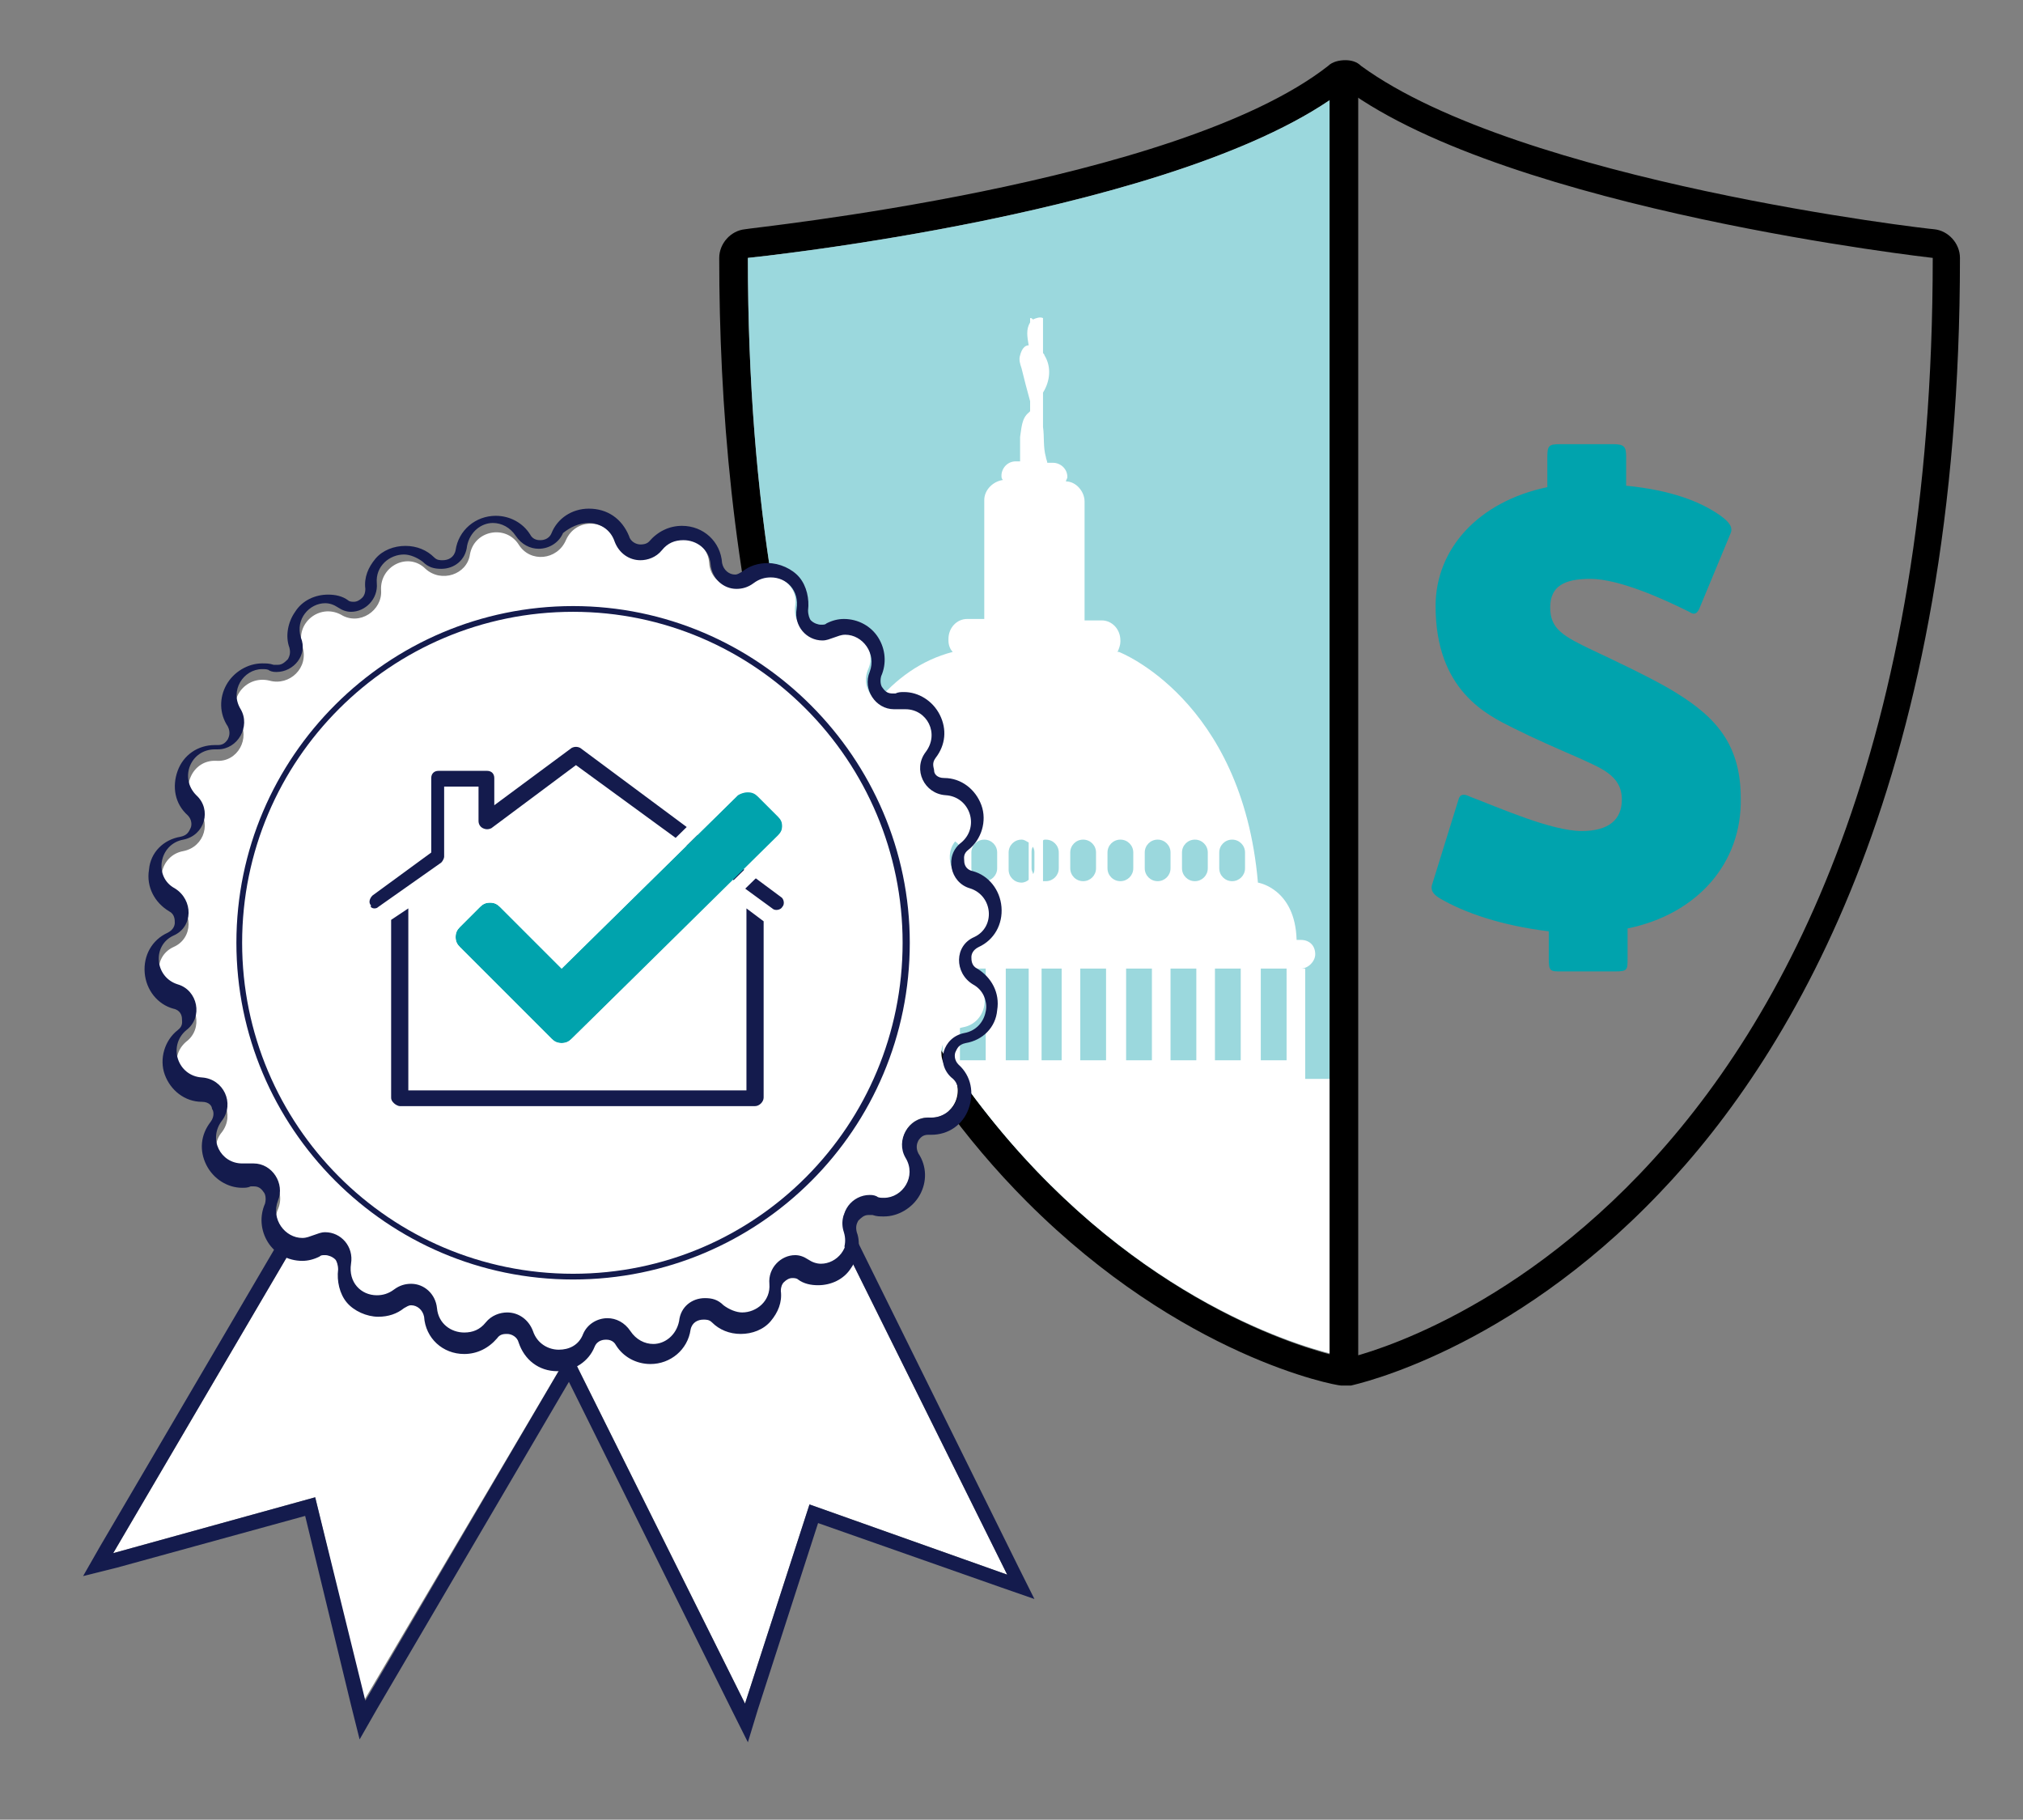 <?xml version="1.0" encoding="utf-8"?>
<!-- Generator: Adobe Illustrator 23.0.1, SVG Export Plug-In . SVG Version: 6.00 Build 0)  -->
<svg version="1.1" id="Layer_1" xmlns="http://www.w3.org/2000/svg" xmlns:xlink="http://www.w3.org/1999/xlink" x="0px" y="0px"
	 viewBox="0 0 141.2 127" style="enable-background:new 0 0 141.2 127;" xml:space="preserve">
<rect x="0" y="0" width="141.2" height="127" fill="#808080" stroke="none"/>
<style type="text/css">
	.st0{fill:#00A3AD;}
	.st1{fill:#141B4D;}
	.st2{fill:#FFFFFF;}
	.st3{fill:#9BD8DD;}
	.st4{clip-path:url(#SVGID_2_);fill:#FFFFFF;}
</style>
<g>
	<g>
		<path class="st0" d="M154.8,268c-15.2,0-27.6-12.4-27.6-27.6s12.4-27.6,27.6-27.6c15.2,0,27.6,12.4,27.6,27.6S170,268,154.8,268z"
			/>
		<path class="st1" d="M154.8,213.8c14.7,0,26.6,11.9,26.6,26.6c0,14.7-11.9,26.6-26.6,26.6c-14.7,0-26.6-11.9-26.6-26.6
			C128.2,225.7,140.1,213.8,154.8,213.8 M154.8,211.8c-15.8,0-28.6,12.8-28.6,28.6s12.8,28.6,28.6,28.6c15.8,0,28.6-12.8,28.6-28.6
			S170.6,211.8,154.8,211.8L154.8,211.8z"/>
	</g>
	<g>
		<path class="st2" d="M168.8,230.1c0,1.4-0.6,2.7-1.9,4l-0.2,0.2l-10.8,11.4c-2.3,2.4-4.3,4.3-5.9,5.6c-1.6,1.3-2.8,2-3.4,2
			c-0.7,0-1.6-0.3-2.6-1c-1-0.7-1.7-1.3-2-2c-0.3-0.6-0.5-1.8-0.7-3.7s-0.3-3.9-0.3-6.1c0-1.2,0.5-2.3,1.5-3.3s2.1-1.5,3.3-1.5
			c1.2,0,1.8,1.1,2.1,3.2c0,0.2,0,0.4,0.1,0.5c0.2,1.6,0.4,2.8,0.6,3.4s0.6,1,1,1c0.2,0,0.5-0.2,1-0.6c0.5-0.4,1.1-0.9,1.7-1.6
			l11.1-11c0.9-0.9,1.8-1.6,2.5-2.1c0.7-0.5,1.4-0.7,1.9-0.7c0.4,0,0.7,0.1,0.8,0.4c0.2,0.3,0.2,0.8,0.2,1.5V230.1z"/>
	</g>
</g>
<g>
	<path d="M93.9,6.2c11.6,8.5,41,11.8,41,11.8c0,68.1-40.9,76.8-40.9,76.8S52.2,87.6,52.2,18C52.2,18,82.7,14.9,93.9,6.2 M93.9,4.2
		c-0.4,0-0.9,0.1-1.2,0.4C82.1,12.9,52.3,15.9,52,16c-1,0.1-1.8,1-1.8,2c0,20.2,3.7,48.1,21.5,65.9c10.8,10.8,21.5,12.8,21.9,12.8
		c0.1,0,0.2,0,0.3,0c0.1,0,0.3,0,0.4,0c0.4-0.1,11-2.4,21.5-13.4c9.6-10,21-29.5,21-65.3c0-1-0.8-1.9-1.8-2c-0.3,0-28.9-3.3-40-11.4
		C94.7,4.3,94.3,4.2,93.9,4.2L93.9,4.2z"/>
	<path class="st3" d="M52.2,18c0,68,39.9,76.4,41.7,76.7V6.2C82.7,14.9,52.2,18,52.2,18z"/>
	<g>
		<defs>
			<path id="SVGID_1_" d="M52.2,18c0,68,39.9,76.4,41.7,76.7V6.2C82.7,14.9,52.2,18,52.2,18z"/>
		</defs>
		<clipPath id="SVGID_2_">
			<use xlink:href="#SVGID_1_"  style="overflow:visible;"/>
		</clipPath>
		<path class="st4" d="M91.1,75.3V74v-6.4h-0.3c0.5,0,1-0.5,1-1c0-0.6-0.4-1-1-1h-0.3c-0.1-3.6-2.7-4-2.7-4
			c-1.1-12.8-9.7-16.1-9.7-16.1h-0.1c0.1-0.2,0.2-0.5,0.2-0.7v-0.1c0-0.8-0.6-1.4-1.3-1.4h-1.2c0,0,0-0.1,0-0.1V35
			c0-0.7-0.6-1.4-1.3-1.4c0-0.1,0.1-0.2,0.1-0.3c0-0.6-0.5-1-1-1h-0.4c0-0.1-0.1-0.3-0.1-0.4c-0.2-0.7-0.1-1.4-0.2-2.1v-2.4
			c0.5-0.8,0.6-1.8,0.1-2.6c0-0.1-0.1-0.1-0.1-0.2v-2.4c-0.2-0.1-0.5,0-0.7,0.1c-0.1-0.1-0.1-0.1-0.2-0.1v0.3c0,0,0,0,0,0
			c-0.3,0.5-0.2,1-0.1,1.6c-0.3,0-0.5,0.3-0.6,0.7c-0.1,0.3,0,0.6,0.1,0.9c0.2,0.8,0.4,1.6,0.6,2.3v0.7c0,0-0.1,0.1-0.1,0.1
			c-0.5,0.4-0.5,1.1-0.6,1.7c0,0.6,0,1.2,0,1.7h-0.3c-0.6,0-1,0.5-1,1c0,0.1,0,0.2,0.1,0.3c-0.7,0.1-1.3,0.7-1.3,1.4v8.2
			c0,0,0,0.1,0,0.1h-1.2c-0.7,0-1.3,0.6-1.3,1.4v0.1c0,0.3,0.1,0.6,0.3,0.8c-8.9,2.3-10.4,16.6-10.4,16.6c-2.1,0-2.1,3.4-2.1,3.4
			h-0.3c-0.5,0-1,0.5-1,1c0,0.6,0.4,1,1,1h-0.3V74v1.2h-2.7v14.5h21.2l0.9,20.1h21.1V75.3H91.1z M56.3,74h-1.8v-6.4h1.8V74z
			 M57.5,59.5c0-0.5,0.4-0.9,0.9-0.9s0.9,0.4,0.9,0.9v1.1c0,0.5-0.4,0.9-0.9,0.9s-0.9-0.4-0.9-0.9V59.5z M59.5,74h-1.8v-6.4h1.8V74z
			 M60.1,60.6v-1.1c0-0.5,0.4-0.9,0.9-0.9c0.5,0,0.9,0.4,0.9,0.9v1.1c0,0.5-0.4,0.9-0.9,0.9C60.5,61.5,60.1,61.1,60.1,60.6z
			 M62.6,74h-1.8v-6.4h1.8V74z M62.7,60.6v-1.1c0-0.5,0.4-0.9,0.9-0.9c0.5,0,0.9,0.4,0.9,0.9v1.1c0,0.5-0.4,0.9-0.9,0.9
			C63.1,61.5,62.7,61.1,62.7,60.6z M65.7,74H64v-6.4h1.8V74z M67.1,60.6c0,0.5-0.4,0.9-0.9,0.9c-0.5,0-0.9-0.4-0.9-0.9v-1.1
			c0-0.5,0.4-0.9,0.9-0.9c0.5,0,0.9,0.4,0.9,0.9V60.6z M68.8,74h-1.8v-6.4h1.8V74z M69.6,60.6c0,0.5-0.4,0.9-0.9,0.9
			s-0.9-0.4-0.9-0.9v-1.1c0-0.5,0.4-0.9,0.9-0.9s0.9,0.4,0.9,0.9V60.6z M73,58.6c0.5,0,0.9,0.4,0.9,0.9v1.1c0,0.5-0.4,0.9-0.9,0.9
			c-0.1,0-0.2,0-0.2,0v-2.8C72.8,58.6,72.9,58.6,73,58.6z M72.2,59.5v1.1c0,0.1,0,0.3-0.1,0.4c0-0.1-0.1-0.2-0.1-0.4v-1.1
			c0-0.1,0-0.3,0.1-0.4C72.2,59.3,72.2,59.4,72.2,59.5z M70.4,59.5c0-0.5,0.4-0.9,0.9-0.9c0.2,0,0.3,0.1,0.5,0.2v2.6
			c-0.1,0.1-0.3,0.2-0.5,0.2c-0.5,0-0.9-0.4-0.9-0.9V59.5z M70.2,74v-6.4h1.6V74H70.2z M74.1,74h-1.4v-6.4h1.4V74z M74.7,60.6v-1.1
			c0-0.5,0.4-0.9,0.9-0.9c0.5,0,0.9,0.4,0.9,0.9v1.1c0,0.5-0.4,0.9-0.9,0.9C75.1,61.5,74.7,61.1,74.7,60.6z M77.2,74h-1.8v-6.4h1.8
			V74z M77.3,60.6v-1.1c0-0.5,0.4-0.9,0.9-0.9c0.5,0,0.9,0.4,0.9,0.9v1.1c0,0.5-0.4,0.9-0.9,0.9C77.7,61.5,77.3,61.1,77.3,60.6z
			 M80.4,74h-1.8v-6.4h1.8V74z M81.7,60.6c0,0.5-0.4,0.9-0.9,0.9c-0.5,0-0.9-0.4-0.9-0.9v-1.1c0-0.5,0.4-0.9,0.9-0.9
			c0.5,0,0.9,0.4,0.9,0.9V60.6z M83.5,74h-1.8v-6.4h1.8V74z M84.3,60.6c0,0.5-0.4,0.9-0.9,0.9c-0.5,0-0.9-0.4-0.9-0.9v-1.1
			c0-0.5,0.4-0.9,0.9-0.9c0.5,0,0.9,0.4,0.9,0.9V60.6z M86.6,74h-1.8v-6.4h1.8V74z M86.9,60.6c0,0.5-0.4,0.9-0.9,0.9
			c-0.5,0-0.9-0.4-0.9-0.9v-1.1c0-0.5,0.4-0.9,0.9-0.9c0.5,0,0.9,0.4,0.9,0.9V60.6z M89.7,74H88v-6.4h1.8V74z"/>
	</g>
	<g>
		<path class="st0" d="M113.6,64.8v2.1c0,0.8,0,0.9-0.9,0.9H109c-0.8,0-0.9,0-0.9-0.9V65c-3.3-0.4-5.9-1.3-7.6-2.3
			c-0.5-0.3-0.7-0.6-0.5-1.1l1.8-5.8c0.1-0.4,0.4-0.4,0.8-0.2c2.1,0.8,5.7,2.4,7.8,2.4c1.9,0,2.8-0.8,2.8-2.2c0-1.7-1.5-2.2-3-2.9
			c-1.6-0.7-3-1.3-4.6-2.1c-1.8-0.9-5.4-2.6-5.4-8.5c0-4,3-7.3,7.8-8.3v-2.1c0-0.8,0.1-0.9,0.9-0.9h3.7c0.8,0,0.9,0.2,0.9,0.9v2
			c3.1,0.3,5.2,1.1,6.6,2.1c0.4,0.3,0.9,0.7,0.7,1.2l-2.2,5.3c-0.2,0.4-0.4,0.4-0.7,0.2c-1.8-0.9-4.9-2.3-6.9-2.3
			c-1.8,0-2.8,0.5-2.8,2s0.9,2,3,3c1.5,0.7,3.8,1.8,5.2,2.6c3.1,1.8,5.1,3.7,5.1,7.7C121.6,60.2,118.5,63.8,113.6,64.8z"/>
	</g>
	<path d="M93.8,95.7c-0.6,0-1-0.4-1-1V6.2c0-0.6,0.4-1,1-1s1,0.4,1,1v88.5C94.8,95.2,94.4,95.7,93.8,95.7z"/>
	<g>
		<polygon class="st2" points="22.8,83 7.9,108.4 22,104.5 25.4,118.7 40.4,93.3 		"/>
		<path class="st1" d="M22.8,83l17.6,10.3l-14.9,25.4L22,104.5l-14.1,3.9L22.8,83 M22.4,81.6l-0.5,0.9L7,107.9L5.8,110l2.4-0.6
			l13.1-3.6l3.2,13.2l0.6,2.4l1.2-2.1l14.9-25.4l0.5-0.9l-0.9-0.5L23.3,82.2L22.4,81.6L22.4,81.6z"/>
	</g>
	<g>
		<polygon class="st2" points="38.9,92.6 52,118.9 56.5,105 70.3,109.9 57.2,83.5 		"/>
		<path class="st1" d="M57.2,83.5l13.1,26.4L56.5,105L52,118.9L38.9,92.6L57.2,83.5 M57.6,82.2l-0.9,0.4l-18.3,9.1l-0.9,0.4L38,93
			l13.1,26.4l1.1,2.2l0.7-2.3l4.2-13l12.8,4.5l2.3,0.8l-1.1-2.2L58.1,83.1L57.6,82.2L57.6,82.2z"/>
	</g>
	<g>
		<g>
			<path class="st2" d="M64.9,78L64.9,78c-1.5-0.1-2.4,1.6-1.6,2.8l0,0c0.9,1.4-0.4,3.2-2.1,2.8l0,0c-1.4-0.4-2.8,0.9-2.3,2.4l0,0
				c0.5,1.6-1.2,3-2.7,2.2h0c-1.3-0.8-2.9,0.3-2.8,1.7v0c0.1,1.7-1.9,2.7-3.1,1.5l0,0c-1.1-1-2.9-0.4-3.1,1l0,0
				c-0.3,1.7-2.5,2.1-3.4,0.7l0,0c-0.8-1.3-2.7-1.1-3.3,0.3l0,0c-0.7,1.6-2.9,1.5-3.5-0.1v0c-0.5-1.4-2.3-1.7-3.2-0.5l0,0
				c-1,1.4-3.2,0.7-3.3-1v0c-0.1-1.5-1.9-2.2-3-1.3l0,0c-1.3,1.1-3.3-0.1-3-1.7l0,0c0.2-1.5-1.3-2.6-2.6-2l0,0
				c-1.5,0.7-3.2-0.8-2.5-2.4l0,0c0.6-1.4-0.6-2.8-2.1-2.5h0c-1.7,0.3-2.9-1.6-1.8-2.9h0c0.9-1.2,0.1-2.9-1.4-3h0
				c-1.7-0.1-2.4-2.2-1.1-3.3h0c1.2-0.9,0.8-2.8-0.6-3.2l0,0c-1.6-0.5-1.8-2.7-0.3-3.4h0c1.4-0.6,1.4-2.5,0.1-3.3l0,0
				c-1.5-0.8-1.1-3.1,0.6-3.4h0c1.5-0.3,2-2.1,0.9-3.1l0,0c-1.2-1.2-0.3-3.3,1.4-3.2h0c1.5,0.1,2.4-1.6,1.6-2.8l0,0
				c-0.9-1.4,0.4-3.2,2.1-2.8l0,0c1.4,0.4,2.8-0.9,2.3-2.4l0,0c-0.5-1.6,1.2-3,2.7-2.2l0,0c1.3,0.8,2.9-0.3,2.8-1.7v0
				c-0.1-1.7,1.9-2.7,3.1-1.5l0,0c1.1,1,2.9,0.4,3.1-1l0,0c0.3-1.7,2.5-2.1,3.4-0.7l0,0c0.8,1.3,2.7,1.1,3.3-0.3l0,0
				c0.7-1.6,2.9-1.5,3.5,0.1l0,0c0.5,1.4,2.3,1.7,3.2,0.5l0,0c1-1.4,3.2-0.7,3.3,1v0c0.1,1.5,1.9,2.2,3,1.3l0,0
				c1.3-1.1,3.3,0.1,3,1.7l0,0c-0.2,1.5,1.3,2.6,2.6,2l0,0c1.5-0.7,3.2,0.8,2.5,2.4l0,0c-0.6,1.4,0.6,2.8,2.1,2.5h0
				c1.7-0.3,2.9,1.6,1.8,2.9l0,0c-0.9,1.2-0.1,2.9,1.4,3h0c1.7,0.1,2.4,2.2,1.1,3.3l0,0c-1.2,0.9-0.8,2.8,0.6,3.2l0,0
				c1.6,0.5,1.8,2.7,0.3,3.4h0c-1.4,0.6-1.4,2.5-0.1,3.3v0c1.5,0.8,1.1,3.1-0.6,3.4h0c-1.5,0.3-2,2.1-0.9,3.1l0,0
				C67.5,76,66.6,78.1,64.9,78z"/>
			<path class="st1" d="M41.1,36.5c0.7,0,1.5,0.4,1.8,1.3c0.3,0.8,1,1.3,1.8,1.3c0.5,0,1.1-0.2,1.5-0.7v0c0.4-0.5,0.9-0.7,1.5-0.7
				c0.9,0,1.8,0.6,1.9,1.7v0c0.1,1,0.9,1.7,1.8,1.7c0.4,0,0.8-0.1,1.2-0.4c0.4-0.3,0.8-0.4,1.2-0.4c1.1,0,2,0.9,1.8,2.2h0
				c-0.2,1.2,0.7,2.2,1.8,2.2c0.3,0,0.5-0.1,0.8-0.2c0.3-0.1,0.5-0.2,0.8-0.2c1.2,0,2.2,1.3,1.7,2.6h0c-0.5,1.2,0.4,2.6,1.7,2.6
				c0.1,0,0.3,0,0.4,0c0.1,0,0.3,0,0.4,0c1.5,0,2.4,1.7,1.4,3c-0.9,1.2-0.1,2.9,1.4,3c1.7,0.1,2.4,2.2,1.1,3.3h0
				c-1.2,0.9-0.8,2.8,0.6,3.2c1.6,0.5,1.8,2.7,0.3,3.4h0c-1.4,0.6-1.4,2.5-0.1,3.3h0c1.5,0.8,1.1,3.1-0.6,3.4
				c-1.5,0.3-2,2.1-0.9,3.1C67.5,76,66.6,78,65,78c0,0-0.1,0-0.1,0c0,0-0.1,0-0.1,0c-1.4,0-2.3,1.6-1.6,2.8c0.8,1.3-0.2,2.8-1.5,2.8
				c-0.2,0-0.4,0-0.5-0.1c-0.2-0.1-0.4-0.1-0.5-0.1c-1.2,0-2.2,1.2-1.7,2.4v0c0.4,1.3-0.6,2.4-1.7,2.4c-0.3,0-0.6-0.1-0.9-0.3
				c-0.3-0.2-0.6-0.3-0.9-0.3c-1,0-1.9,0.9-1.8,2c0.1,1.2-0.9,2-1.9,2c-0.4,0-0.9-0.2-1.3-0.5v0c-0.4-0.4-0.8-0.5-1.3-0.5
				c-0.9,0-1.7,0.6-1.8,1.6h0c-0.2,1-1,1.6-1.8,1.6c-0.6,0-1.2-0.3-1.6-0.9c-0.4-0.6-1-0.9-1.6-0.9c-0.7,0-1.4,0.4-1.7,1.1
				c-0.3,0.8-1,1.1-1.7,1.1c-0.7,0-1.5-0.4-1.8-1.3c-0.3-0.8-1-1.3-1.8-1.3c-0.5,0-1.1,0.2-1.5,0.7c-0.4,0.5-0.9,0.7-1.5,0.7
				c-0.9,0-1.8-0.6-1.9-1.7c-0.1-1-0.9-1.7-1.8-1.7c-0.4,0-0.8,0.1-1.2,0.4v0c-0.4,0.3-0.8,0.4-1.2,0.4c-1.1,0-2-0.9-1.8-2.2v0
				c0.2-1.2-0.7-2.2-1.8-2.2c-0.3,0-0.5,0.1-0.8,0.2v0c-0.3,0.1-0.5,0.2-0.8,0.2c-1.2,0-2.2-1.3-1.7-2.6c0.5-1.2-0.4-2.6-1.7-2.6
				c-0.1,0-0.3,0-0.4,0h0c-0.1,0-0.3,0-0.4,0c-1.5,0-2.4-1.7-1.4-3c0.9-1.2,0.1-2.9-1.4-3c-1.7-0.1-2.4-2.2-1.1-3.3
				c1.2-0.9,0.8-2.8-0.6-3.2c-1.6-0.5-1.8-2.7-0.3-3.4h0c1.4-0.6,1.4-2.5,0.1-3.3c-1.5-0.8-1.1-3.1,0.6-3.4h0c1.5-0.3,2-2.1,0.9-3.1
				v0c-1.2-1.2-0.4-3.2,1.3-3.2c0,0,0.1,0,0.1,0c0,0,0.1,0,0.1,0c1.4,0,2.3-1.6,1.6-2.8c-0.8-1.3,0.2-2.8,1.5-2.8
				c0.2,0,0.4,0,0.5,0.1c0.2,0.1,0.4,0.1,0.5,0.1c1.2,0,2.2-1.2,1.7-2.4c-0.4-1.3,0.6-2.4,1.7-2.4c0.3,0,0.6,0.1,0.9,0.3
				c0.3,0.2,0.6,0.3,0.9,0.3c1,0,1.9-0.9,1.8-2c-0.1-1.2,0.9-2,1.9-2c0.4,0,0.9,0.2,1.3,0.5c0.4,0.4,0.8,0.5,1.3,0.5
				c0.9,0,1.7-0.6,1.8-1.6v0c0.2-1,1-1.6,1.8-1.6c0.6,0,1.2,0.3,1.6,0.9c0.4,0.6,1,0.9,1.6,0.9c0.7,0,1.4-0.4,1.7-1.1v0
				C39.8,36.8,40.4,36.5,41.1,36.5 M41.1,35.5c-1.2,0-2.2,0.7-2.6,1.7c-0.2,0.5-0.7,0.5-0.8,0.5c-0.1,0-0.5,0-0.7-0.4
				c-0.5-0.8-1.4-1.3-2.4-1.3c-1.4,0-2.6,1-2.8,2.4c-0.1,0.5-0.5,0.7-0.9,0.7c-0.2,0-0.4,0-0.6-0.2c-0.5-0.5-1.2-0.8-2-0.8
				c-0.8,0-1.6,0.3-2.1,0.9c-0.5,0.6-0.8,1.3-0.7,2.1c0,0.3-0.1,0.5-0.2,0.6c-0.2,0.2-0.4,0.3-0.6,0.3c-0.1,0-0.3,0-0.4-0.1
				c-0.4-0.3-0.9-0.4-1.4-0.4c-0.9,0-1.8,0.4-2.3,1.2c-0.5,0.7-0.7,1.7-0.4,2.5c0.1,0.4,0,0.6-0.1,0.8c-0.2,0.2-0.4,0.4-0.7,0.4
				c-0.1,0-0.2,0-0.3,0c-0.3-0.1-0.5-0.1-0.8-0.1c-1,0-2,0.6-2.5,1.5c-0.5,0.9-0.5,2,0.1,2.9c0.2,0.4,0.1,0.7,0,0.9
				c-0.2,0.3-0.4,0.4-0.7,0.4c-0.1,0-0.1,0-0.2,0c-1.2,0-2.2,0.7-2.6,1.8c-0.4,1.1-0.2,2.3,0.7,3.1c0.3,0.3,0.3,0.7,0.2,0.9
				s-0.2,0.5-0.7,0.6c-1.2,0.2-2.1,1.1-2.2,2.3c-0.2,1.2,0.4,2.3,1.4,2.9c0.4,0.2,0.4,0.6,0.4,0.8c0,0.2-0.1,0.5-0.5,0.7
				c-1.1,0.5-1.7,1.6-1.6,2.8s0.9,2.2,2,2.5c0.5,0.1,0.6,0.5,0.6,0.7c0,0.2,0.1,0.5-0.3,0.8c-0.9,0.7-1.3,2-0.9,3.1
				c0.4,1.1,1.4,1.9,2.6,1.9c0.5,0,0.7,0.3,0.7,0.5c0.1,0.1,0.2,0.5-0.1,0.9c-0.7,0.9-0.8,2-0.3,3c0.5,1,1.5,1.6,2.5,1.6
				c0.2,0,0.4,0,0.6-0.1c0.1,0,0.1,0,0.2,0c0.3,0,0.5,0.1,0.7,0.4c0.1,0.1,0.2,0.4,0.1,0.8c-0.4,0.9-0.3,1.9,0.2,2.7
				c0.5,0.8,1.4,1.3,2.4,1.3c0.4,0,0.8-0.1,1.2-0.3c0.1-0.1,0.2-0.1,0.4-0.1c0.2,0,0.5,0.1,0.7,0.3c0.1,0.1,0.2,0.4,0.2,0.7
				c-0.1,0.8,0.1,1.7,0.6,2.3c0.5,0.6,1.4,1,2.2,1c0.7,0,1.3-0.2,1.8-0.6c0.2-0.1,0.3-0.2,0.5-0.2c0.4,0,0.8,0.3,0.9,0.8
				c0.1,1.5,1.3,2.6,2.8,2.6c0.9,0,1.7-0.4,2.3-1.1c0.2-0.3,0.5-0.3,0.7-0.3c0.3,0,0.7,0.2,0.8,0.6c0.4,1.2,1.4,2,2.7,2
				c1.2,0,2.2-0.7,2.6-1.7c0.2-0.5,0.7-0.5,0.8-0.5c0.1,0,0.5,0,0.7,0.4c0.5,0.8,1.4,1.3,2.4,1.3c1.4,0,2.6-1,2.8-2.4
				c0.1-0.5,0.5-0.7,0.9-0.7c0.2,0,0.4,0,0.6,0.2c0.5,0.5,1.2,0.8,2,0.8c0.8,0,1.6-0.3,2.1-0.9c0.5-0.6,0.8-1.3,0.7-2.1
				c0-0.3,0.1-0.5,0.2-0.6c0.2-0.2,0.4-0.3,0.6-0.3c0.1,0,0.3,0,0.4,0.1c0.4,0.3,0.9,0.4,1.4,0.4c0.9,0,1.8-0.4,2.3-1.2
				c0.5-0.7,0.7-1.7,0.4-2.5c-0.1-0.4,0-0.6,0.1-0.8c0.2-0.2,0.4-0.4,0.7-0.4c0.1,0,0.2,0,0.3,0c0.3,0.1,0.5,0.1,0.8,0.1
				c1,0,2-0.6,2.5-1.5c0.5-0.9,0.5-2-0.1-2.9c-0.2-0.4-0.1-0.7,0-0.9c0.2-0.3,0.4-0.4,0.7-0.4c0.1,0,0.1,0,0.2,0
				c1.2,0,2.2-0.7,2.6-1.8c0.4-1.1,0.2-2.3-0.7-3.1c-0.3-0.3-0.3-0.7-0.2-0.9s0.2-0.5,0.7-0.6c1.2-0.2,2.1-1.1,2.2-2.3
				c0.2-1.2-0.4-2.3-1.4-2.9c-0.4-0.2-0.4-0.6-0.4-0.8s0.1-0.5,0.5-0.7c1.1-0.5,1.7-1.6,1.6-2.8c-0.1-1.2-0.9-2.2-2-2.5
				c-0.5-0.1-0.6-0.5-0.6-0.7c0-0.2-0.1-0.5,0.3-0.8c0.9-0.7,1.3-2,0.9-3.1c-0.4-1.1-1.4-1.9-2.6-1.9c-0.5,0-0.7-0.3-0.7-0.5
				s-0.2-0.5,0.1-0.9c0.7-0.9,0.8-2,0.3-3c-0.5-1-1.5-1.6-2.5-1.6c-0.2,0-0.4,0-0.6,0.1c-0.1,0-0.1,0-0.2,0c-0.3,0-0.5-0.1-0.7-0.4
				c-0.1-0.1-0.2-0.4-0.1-0.8c0.4-0.9,0.3-1.9-0.2-2.7c-0.5-0.8-1.4-1.3-2.4-1.3c-0.4,0-0.8,0.1-1.2,0.3c-0.1,0.1-0.2,0.1-0.4,0.1
				c-0.2,0-0.5-0.1-0.7-0.3c-0.1-0.1-0.2-0.4-0.2-0.7c0.1-0.8-0.1-1.7-0.6-2.3c-0.5-0.6-1.4-1-2.2-1c-0.7,0-1.3,0.2-1.8,0.6
				c-0.2,0.1-0.3,0.2-0.5,0.2c-0.4,0-0.8-0.3-0.9-0.8c-0.1-1.5-1.3-2.6-2.8-2.6c-0.9,0-1.7,0.4-2.3,1.1C45.1,38,44.8,38,44.7,38
				c-0.3,0-0.7-0.2-0.8-0.6C43.4,36.2,42.4,35.5,41.1,35.5L41.1,35.5z"/>
		</g>
	</g>
	<path class="st1" d="M40,89.3c-13,0-23.5-10.6-23.5-23.5c0-13,10.6-23.5,23.5-23.5s23.5,10.6,23.5,23.5C63.5,78.8,53,89.3,40,89.3z
		 M40,42.7c-12.7,0-23.1,10.3-23.1,23.1c0,12.7,10.3,23.1,23.1,23.1S63,78.5,63,65.8C63,53.1,52.7,42.7,40,42.7z"/>
	<path class="st1" d="M26.1,63.4c0.1,0,0.2,0,0.3-0.1l4.4-3.1c0.1-0.1,0.2-0.3,0.2-0.4v-4.9h2.4v2.4c0,0.2,0.1,0.4,0.3,0.5
		c0.2,0.1,0.4,0.1,0.6,0l5.9-4.4l13.7,10c0.2,0.2,0.6,0.1,0.7-0.1c0.2-0.2,0.1-0.6-0.1-0.7L40.5,52.2c-0.2-0.1-0.4-0.1-0.6,0l-5.4,4
		v-1.9c0-0.3-0.2-0.5-0.5-0.5h-3.4c-0.3,0-0.5,0.2-0.5,0.5v5.2l-4.1,3c-0.2,0.2-0.3,0.5-0.1,0.7C25.8,63.3,26,63.4,26.1,63.4z"/>
	<path class="st1" d="M52.1,63.4v12.7H28.5l0-11.6l0-1.1l-1.2,0.8l0,0.2l0,12.2c0,0.2,0.1,0.3,0.2,0.4c0.1,0.1,0.3,0.2,0.4,0.2h24.8
		c0.3,0,0.6-0.3,0.6-0.6V64.3L52.1,63.4z"/>
	<g>
		<path class="st0" d="M32.1,66.1c-0.2-0.2-0.3-0.4-0.3-0.7s0.1-0.5,0.3-0.7l1.4-1.4c0.2-0.2,0.4-0.3,0.7-0.3s0.5,0.1,0.7,0.3
			l4.3,4.3l12.3-12.1c0.2-0.2,0.4-0.3,0.7-0.3s0.5,0.1,0.7,0.3l1.4,1.4c0.2,0.2,0.3,0.4,0.3,0.7s-0.1,0.5-0.3,0.7L39.9,72.5
			c-0.2,0.2-0.4,0.3-0.7,0.3c-0.3,0-0.5-0.1-0.7-0.3L32.1,66.1z"/>
		<path class="st2" d="M52.2,55.3c0.3,0,0.5,0.1,0.7,0.3l1.4,1.4c0.2,0.2,0.3,0.4,0.3,0.7s-0.1,0.5-0.3,0.7L39.9,72.5
			c-0.2,0.2-0.4,0.3-0.7,0.3s-0.5-0.1-0.7-0.3l-6.4-6.4c-0.2-0.2-0.3-0.4-0.3-0.7s0.1-0.5,0.3-0.7l1.4-1.4c0.2-0.2,0.4-0.3,0.7-0.3
			c0.3,0,0.5,0.1,0.7,0.3l4.3,4.3l12.3-12.1C51.7,55.4,51.9,55.3,52.2,55.3 M52.2,54.3c-0.5,0-1,0.2-1.4,0.6L39.2,66.3l-3.6-3.6
			c-0.4-0.4-0.9-0.6-1.4-0.6c-0.5,0-1,0.2-1.4,0.6L31.4,64c-0.4,0.4-0.6,0.9-0.6,1.4c0,0.5,0.2,1,0.6,1.4l6.4,6.4
			c0.4,0.4,0.9,0.6,1.4,0.6c0.6,0,1-0.2,1.4-0.6L55,59.1c0.4-0.4,0.6-0.9,0.6-1.4c0-0.5-0.2-1-0.6-1.4l-1.4-1.4
			C53.2,54.5,52.8,54.3,52.2,54.3L52.2,54.3z"/>
	</g>
</g>
</svg>

